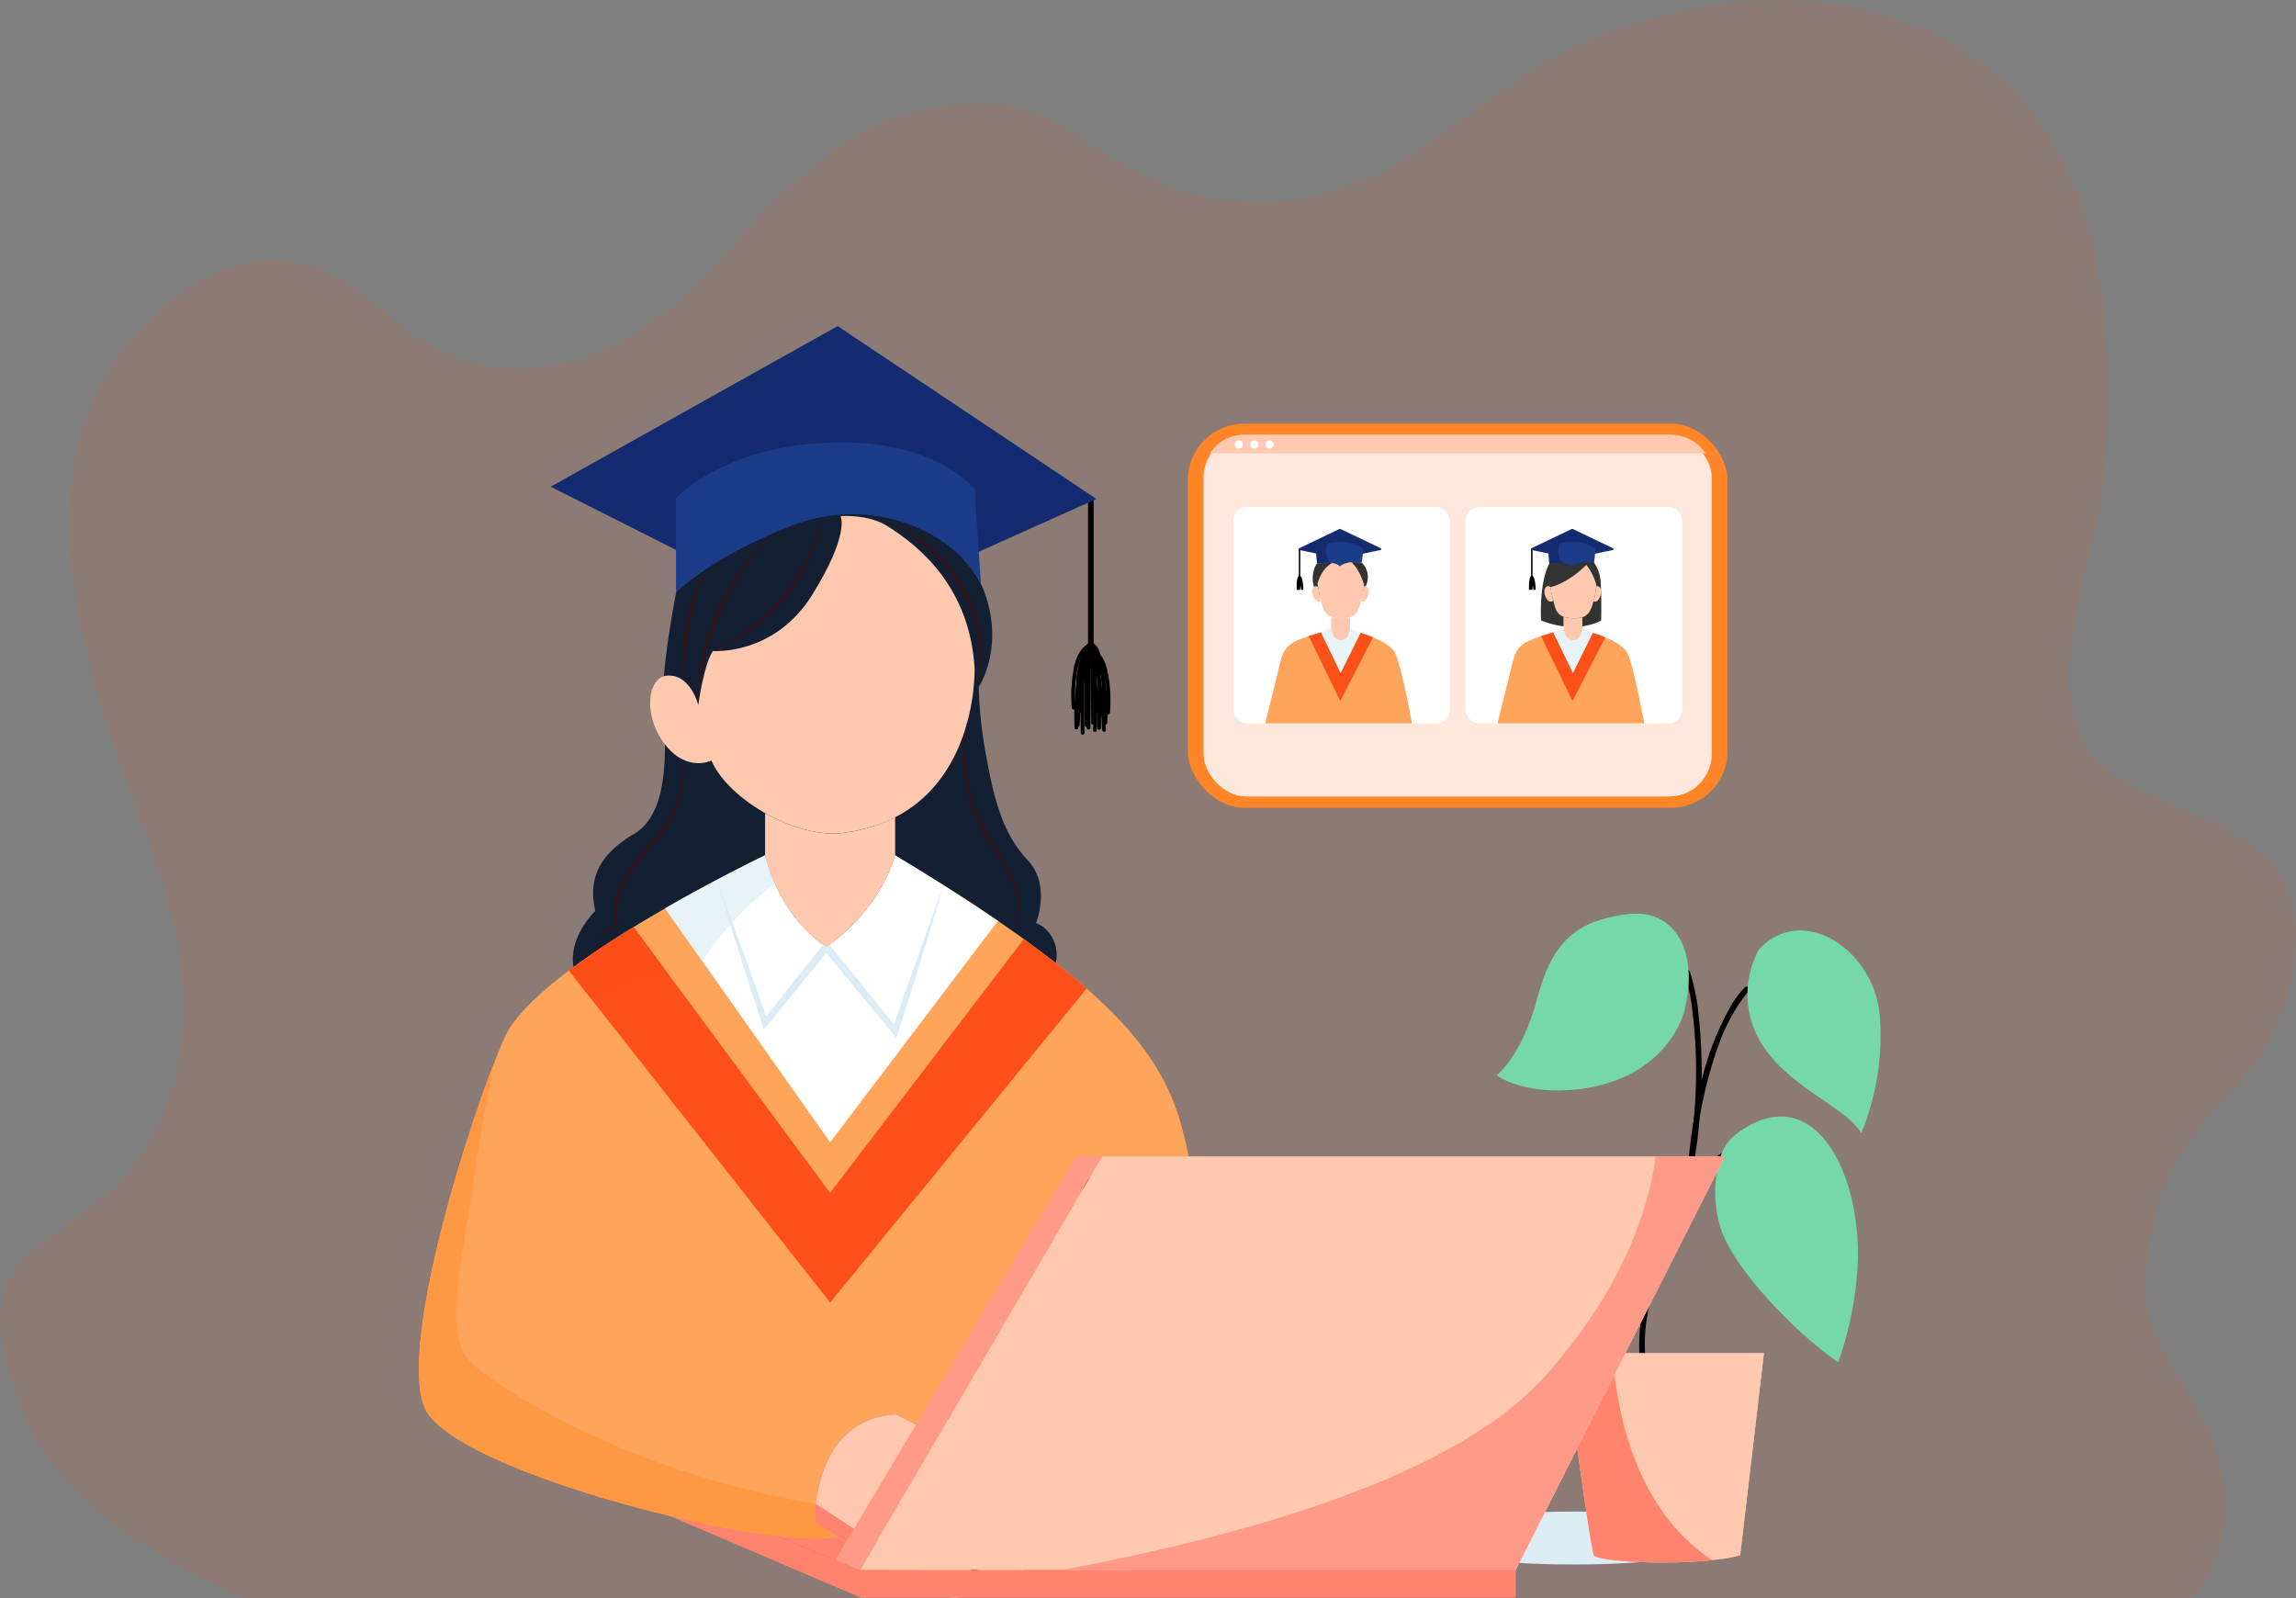 <svg xmlns="http://www.w3.org/2000/svg" width="570" height="396.767" viewBox="0 0 570 396.767">
  <rect x="0" y="0" width="570" height="396.767" fill="#808080" stroke="none"/>
  <g id="city_saudi_arabia" transform="translate(-212.001 -1585.999)">
    <g id="Group_169324" data-name="Group 169324" transform="translate(-600 -2645.001)">
      <path id="Path_80300" data-name="Path 80300" d="M678.293,317.954c-4.821,39.255-32.637,32.723-37.029,78.366-1.567,16.291,10.289,26.532,16.18,40.637,6.524,15.59,4.213,29.6-4.6,40.283H169.362c-10.688-4.906-20.887-10.126-29.764-16.394-12.221-8.612-21.893-19.228-26.825-33.782-4.452-13.151-7.882-25.838,3.813-35.813,6.349-5.423,12.958-9.608,18.7-14.635a45.448,45.448,0,0,0,11.033-13.655c21.076-41.21-5.96-77.527-15.889-118.763-.958-4.007-1.835-8.054-2.534-12.115-1.821-10.343-2.668-20.836-1.588-31.057a68.448,68.448,0,0,1,8.478-27.132c7.373-12.919,26.472-32,46.995-28.359,15.421,2.739,25.125,17.811,39.049,23.262,17.547,6.868,37.014,1.376,50.159-8.721,25.566-19.637,41.949-56.963,85.645-53.542,14.816,1.158,24.818,13.082,37.809,18.547,17.859,7.522,35.476,7.467,52.544.149,19.628-8.421,33.095-24.065,52.368-33.019a130.4,130.4,0,0,1,20.349-7.454c15.5-4.279,32.458-5.792,48.448-2.494a94.223,94.223,0,0,1,9.65,2.494c53.458,16.775,55.974,71.721,53.458,111.813-1.154,18.369-15.58,50.049-4.923,69.029S682.955,279.995,678.293,317.954Z" transform="translate(703.377 4150.528)" fill="rgba(252,79,25,0.99)" opacity="0.1"/>
    </g>
    <g id="Group_174971" data-name="Group 174971" transform="translate(223.529 1580.369)">
      <g id="Group_174901" data-name="Group 174901" transform="translate(339.516 232.432)">
        <path id="Path_88028" data-name="Path 88028" d="M437.738,409.4c0,3.628-17.77,6.571-39.691,6.571s-39.691-2.942-39.691-6.571,17.77-6.571,39.691-6.571S437.738,405.771,437.738,409.4Z" transform="translate(-358.357 -254.366)" fill="#dbecf5"/>
        <g id="Group_174886" data-name="Group 174886" transform="translate(55.892 13.911)">
          <path id="Path_88029" data-name="Path 88029" d="M420.39,359.76a39.774,39.774,0,0,1-.206-14.925c1.317-8.559,5.644-16.223,8.249-24.414a110.664,110.664,0,0,0,4.668-23.9,127.288,127.288,0,0,0-.18-26.45A48.449,48.449,0,0,0,430.74,259.3c-.308-.84-1.663-.477-1.351.373a43.088,43.088,0,0,1,1.89,8.6,120.465,120.465,0,0,1,.627,25.609,111.71,111.71,0,0,1-4.375,24.712c-1.131,3.738-2.471,7.41-3.949,11.024-1.769,4.325-3.568,8.515-4.454,13.135-1.071,5.574-1.426,11.795-.09,17.376.209.876,1.561.505,1.351-.373Z" transform="translate(-418.174 -258.827)"/>
        </g>
        <g id="Group_174887" data-name="Group 174887" transform="translate(68.149 18.144)">
          <path id="Path_88030" data-name="Path 88030" d="M445.245,263.553a23.681,23.681,0,0,0-3.96,5.527,71.53,71.53,0,0,0-7.128,19.22,132.8,132.8,0,0,0-2.861,18.376c-.081.9,1.32.893,1.4,0a110.557,110.557,0,0,1,5.894-28.386,46.7,46.7,0,0,1,6.347-12.24,12.683,12.683,0,0,1,1.3-1.505c.659-.62-.334-1.61-.99-.991Z" transform="translate(-431.292 -263.358)"/>
        </g>
        <g id="Group_174888" data-name="Group 174888" transform="translate(63.625 59.141)">
          <path id="Path_88031" data-name="Path 88031" d="M439.589,307.317a15.718,15.718,0,0,0-3.309,2.461,31.432,31.432,0,0,0-6.457,8.531,44.794,44.794,0,0,0-3.342,8.321.7.7,0,0,0,1.352.373c1.973-6.671,5.5-13.713,11.375-17.8a9.489,9.489,0,0,1,1.088-.679c.8-.408.1-1.618-.707-1.21Z" transform="translate(-426.45 -307.234)"/>
        </g>
        <path id="Path_88032" data-name="Path 88032" d="M426.97,267.848s-3.45,16.641-25.976,19.686c-14.206,1.624-20.7-3.445-20.7-3.445s6.291-4.673,10.146-19.285,10.35-19.076,22.121-20.7S430.623,253.033,426.97,267.848Z" transform="translate(-359.796 -243.94)" fill="#75d8aa"/>
        <path id="Path_88033" data-name="Path 88033" d="M449.81,253.126a23.22,23.22,0,0,0,0,22.323c6.494,11.77,21.918,16.844,25.367,23.339a63.64,63.64,0,0,0,4.668-28.615C478.831,253.532,460.77,241.356,449.81,253.126Z" transform="translate(-364.169 -244.235)" fill="#75d8aa"/>
        <path id="Path_88034" data-name="Path 88034" d="M443.664,302.168a11.205,11.205,0,0,0-3.954,5.583,30.659,30.659,0,0,0-.4,16.4c2.841,11.77,21.714,29.629,29.629,34.7a87.018,87.018,0,0,0,4.871-25.57C474.2,310,461.957,288.426,443.664,302.168Z" transform="translate(-363.609 -247.478)" fill="#75d8aa"/>
        <path id="Path_88037" data-name="Path 88037" d="M398.321,360.749s6.291,48.1,7.306,50.127,27.194,2.841,36.327,0l5.885-50.127Z" transform="translate(-360.979 -251.604)" fill="#ffc9b0"/>
        <path id="Path_88038" data-name="Path 88038" d="M410.245,360.749H398.321s6.291,48.1,7.306,50.127c.818,1.634,17.957,2.477,29.369,1.26C415.358,399.259,411.1,373.856,410.245,360.749Z" transform="translate(-360.979 -251.604)" fill="#ff836d"/>
        <path id="Path_88049" data-name="Path 88049" d="M417.133,360.749h-2.811l-.081.667s19.635,1.155,24.049,5.9c3.729,4.013,1.157,34.985.269,44.5a30.556,30.556,0,0,0,4.439-.941l5.885-50.127Z" transform="translate(-362.024 -251.604)" fill="#ffc9b0"/>
      </g>
      <g id="Group_174902" data-name="Group 174902" transform="translate(154.371 375.932)">
        <path id="Path_88050" data-name="Path 88050" d="M160.21,397.517H314.163L370.581,417H207.821Z" transform="translate(-160.21 -397.517)" fill="#ff836d"/>
        <path id="Path_88051" data-name="Path 88051" d="M160.21,403.4v-5.885L207.821,417h162.76v6.8H207.923Z" transform="translate(-160.21 -397.517)" fill="#ff836d"/>
      </g>
      <g id="Group_174932" data-name="Group 174932" transform="translate(92.47 86.577)">
        <g id="Group_174905" data-name="Group 174905" transform="translate(166.117 42.245)">
          <path id="Path_88059" data-name="Path 88059" d="M258.9,114.465V150.69a.7.7,0,0,0,1.4,0V114.465a.7.7,0,0,0-1.4,0Z" transform="translate(-258.903 -113.788)"/>
        </g>
        <path id="Path_88060" data-name="Path 88060" d="M187.375,68.577l-71.233,39.878,66.971,33.79L251.606,111.5Z" transform="translate(-83.418 -68.577)" fill="#142b70"/>
        <path id="Path_88061" data-name="Path 88061" d="M147.679,137.914s-3.652,18.671-3.247,26.991,2.436,27.329-7.1,32.944-11.364,11.906-9.741,19.212c0,0-9.741,9.335-3.45,18.468s29.021,24.758,68.8,17.047,46.8-16.641,48.666-21.715-1.584-9.944-4.628-10.756c0,0,3.855-9.335-2.029-15.627s-8.118-14-10.147-24.962a109.845,109.845,0,0,1-2.029-18.062s6.494-9.538,1.421-23.542S197.4,113.358,176.7,121.272,147.679,137.914,147.679,137.914Z" transform="translate(-83.804 -71.856)" fill="#131f32"/>
        <path id="Path_88062" data-name="Path 88062" d="M149.265,181.34a22.276,22.276,0,0,1-.274,11.86,26.964,26.964,0,0,1-2.269,5.582,33.079,33.079,0,0,1-3.442,4.95l-1.975,2.256c-.651.737-1.327,1.456-1.922,2.237l-.926,1.146c-.3.391-.57.8-.856,1.2-.592.785-1.07,1.64-1.586,2.472a22.611,22.611,0,0,0-2.224,5.39,11.27,11.27,0,0,0-.224,5.689l.064.235-.179.117a15.423,15.423,0,0,0-2.083,1.654,15.914,15.914,0,0,0-1.8,1.98,10.713,10.713,0,0,0-1.3,2.334,8.252,8.252,0,0,0-.509,2.639,7.762,7.762,0,0,1,.326-2.7,10.993,10.993,0,0,1,1.2-2.471,14.185,14.185,0,0,1,1.743-2.132,15.9,15.9,0,0,1,2.107-1.795l-.115.352a11.749,11.749,0,0,1,0-6.088,23.462,23.462,0,0,1,2.241-5.621c.52-.862,1-1.75,1.6-2.561.289-.412.565-.833.863-1.237l.933-1.182c.6-.805,1.31-1.519,1.979-2.266l1.976-2.205a29.145,29.145,0,0,0,5.78-10.148A23.949,23.949,0,0,0,149.265,181.34Z" transform="translate(-84.18 -75.976)" fill="#33131c"/>
        <path id="Path_88063" data-name="Path 88063" d="M157.579,182.408s-1.032,6.9-7.517,16.641-13.778,16.337-8.153,29.629,8.651,27.548,45.494,22.551,42.626-26.914,39.582-36.655-11.353-9.464-11.727-34.666S167.625,149.937,157.579,182.408Z" transform="translate(-84.977 -74.544)" fill="#131f32"/>
        <path id="Path_88064" data-name="Path 88064" d="M223.1,156.818s1.217,35.921-31.861,40.791c-11.365,2.029-29.021-7.711-33.485-17.859,0,0-6.088,3.044-11.568-4.059s-4.465-17.047,1.015-17.047,7.306,7.306,7.306,7.306,1.42-10.35,3.653-13.394c0,0,15.243,1.218,24.669-14s6.99-19.483,6.99-19.483,6.784-.555,11.568,2.436C209.5,126.58,221.883,136.727,223.1,156.818Z" transform="translate(-85.151 -71.887)" fill="#ffc9b0"/>
        <path id="Path_88065" data-name="Path 88065" d="M178.5,120.019c19.7-7.532,40.309,1.666,46.628,14.643l-1.57-23.572s-9.747-12.582-36.129-11.568-37.951,13.8-37.951,13.8v23.338S157.8,127.935,178.5,120.019Z" transform="translate(-85.606 -70.603)" fill="#1b3c89"/>
        <path id="Path_88074" data-name="Path 88074" d="M273.255,289.372c-4.464-23.947-7.376-40.183-73.906-80.162-4.5,14.815-17.109,22.729-17.109,22.729-12.272-8.32-15.179-22.729-15.179-22.729S110.5,236.2,102.378,254.466,75.995,329.96,82.49,346.2s87.832,36.17,102.388,32.111l-5.486-3.7s-.707-25.774,20.4-26.585l24.758,13.191h54.389S277.719,313.319,273.255,289.372Z" transform="translate(-81.12 -77.805)" fill="#fea45b"/>
        <path id="Path_88075" data-name="Path 88075" d="M187.5,280.443l41.662-54.972c-7.261-4.971-15.69-10.355-25.518-16.26-4.5,14.815-17.109,22.729-17.109,22.729-12.272-8.32-15.179-22.729-15.179-22.729s-11.48,5.478-24.837,13.167Z" transform="translate(-85.411 -77.805)" fill="#fff"/>
        <path id="Path_88076" data-name="Path 88076" d="M185.82,321.47l63.687-77.948c-4.343-3.816-9.489-7.886-15.6-12.29l-48.09,63.044-48.792-66.009c-5.558,3.408-11.122,7.075-16.056,10.787Z" transform="translate(-83.735 -79.055)" fill="rgba(252,79,25,0.99)"/>
        <path id="Path_88079" data-name="Path 88079" d="M160.21,215.753c1.118,2.918,2.2,5.848,3.28,8.781l3.227,8.8q3.194,8.81,6.29,17.653l-1.378-.244,7.513-9.5,7.564-9.457.718-.9.726.89,8.534,10.468,8.48,10.513-1.389.256L206.9,244l3.168-9,3.234-8.979c1.08-2.993,2.166-5.983,3.288-8.962-.887,3.057-1.809,6.1-2.738,9.145l-2.793,9.126-2.857,9.1-2.9,9.091-.445,1.393-.945-1.137-8.628-10.39-8.575-10.435,1.443-.006-7.615,9.416-7.666,9.376-.929,1.136-.45-1.38c-1.936-5.939-3.866-11.88-5.75-17.836l-2.793-8.946C162.021,221.734,161.1,218.75,160.21,215.753Z" transform="translate(-86.31 -78.234)" fill="#dbecf5"/>
        <path id="Path_88080" data-name="Path 88080" d="M231.45,370.962l-24.812-13.187c-21.049.855-20.344,26.581-20.344,26.581s12.483,8.523,16.542,10.756,15.017,8.321,17.859,8.118,7.509-.812,7.915-3.45c0,0,1.827,2.435,5.682,1.217s4.059-3.247,3.653-5.276-6.088-11.365-6.088-11.365,7.914,11.77,10.147,11.365,5.682-1.825,4.87-5.987S231.45,370.962,231.45,370.962Z" transform="translate(-88.021 -87.553)" fill="#ffc9b0"/>
        <g id="Group_174913" data-name="Group 174913" transform="translate(131.978 301.786)">
          <path id="Path_88081" data-name="Path 88081" d="M231.472,401.5l-6.921-8.518-.993-1.224a.707.707,0,0,0-.991,0,.717.717,0,0,0,0,.991q3.46,4.258,6.92,8.518l.994,1.223a.706.706,0,0,0,.991,0,.716.716,0,0,0,0-.99Z" transform="translate(-222.366 -391.556)"/>
        </g>
        <g id="Group_174921" data-name="Group 174921" transform="translate(161.955 78.567)">
          <g id="Group_174914" data-name="Group 174914" transform="translate(1.125 0.385)">
            <path id="Path_88082" data-name="Path 88082" d="M258.728,153.234c-4.544,5.715-2.381,13.327-3.072,19.982-.063.6.87.591.932,0,.656-6.315-1.516-13.9,2.8-19.323.369-.464-.286-1.128-.659-.659Z" transform="translate(-255.653 -153.073)"/>
          </g>
          <g id="Group_174915" data-name="Group 174915" transform="translate(3.185)">
            <path id="Path_88083" data-name="Path 88083" d="M259.149,152.994c-1.6,6.616-1.368,13.45-1.1,20.2.024.6.956.6.932,0-.269-6.662-.521-13.418,1.062-19.951.141-.582-.757-.831-.9-.248Z" transform="translate(-257.857 -152.661)"/>
          </g>
          <g id="Group_174916" data-name="Group 174916" transform="translate(4.803 0.152)">
            <path id="Path_88084" data-name="Path 88084" d="M259.589,153.273q.077,9.661.155,19.322a.466.466,0,0,0,.932,0q-.077-9.661-.155-19.322a.466.466,0,0,0-.932,0Z" transform="translate(-259.589 -152.824)"/>
          </g>
          <g id="Group_174917" data-name="Group 174917" transform="translate(4.563 0.05)">
            <path id="Path_88085" data-name="Path 88085" d="M259.572,153.567c1.3.6,1.522,2.338,1.813,3.587q.6,2.561.948,5.17a56.828,56.828,0,0,1,.425,10.261c-.029.6.9.6.932,0a57.659,57.659,0,0,0-.553-11.179,55.161,55.161,0,0,0-1.1-5.505c-.311-1.229-.762-2.568-2-3.139-.541-.249-1.015.553-.471.8Z" transform="translate(-259.331 -152.715)"/>
          </g>
          <g id="Group_174918" data-name="Group 174918" transform="translate(5.149 1.2)">
            <path id="Path_88086" data-name="Path 88086" d="M259.97,154.528c.327,1.559.659,3.119.98,4.68a22.112,22.112,0,0,1,.4,4.715q-.046,5.015-.1,10.03a.466.466,0,0,0,.932,0c.034-3.437.074-6.873.1-10.31a44.024,44.024,0,0,0-1.419-9.363c-.123-.587-1.021-.339-.9.248Z" transform="translate(-259.959 -153.945)"/>
          </g>
          <g id="Group_174919" data-name="Group 174919" transform="translate(0 0.026)">
            <path id="Path_88087" data-name="Path 88087" d="M258.976,152.748c-2.46,1.314-3.492,4-3.962,6.6a36.9,36.9,0,0,0-.44,9.521c.048.594.98.6.932,0a36.5,36.5,0,0,1,.315-8.736c.41-2.539,1.2-5.286,3.626-6.584.529-.282.059-1.087-.471-.8Z" transform="translate(-254.448 -152.689)"/>
          </g>
          <g id="Group_174920" data-name="Group 174920" transform="translate(1.953 1.525)">
            <path id="Path_88088" data-name="Path 88088" d="M258.4,154.615a36.585,36.585,0,0,0-1.667,15.237c.061.591.993.6.932,0a35.92,35.92,0,0,1,1.633-14.989c.189-.57-.71-.815-.9-.248Z" transform="translate(-256.539 -154.293)"/>
          </g>
        </g>
        <g id="Group_174929" data-name="Group 174929" transform="translate(162.692 79.767)">
          <g id="Group_174922" data-name="Group 174922" transform="translate(4.018 0.385)">
            <path id="Path_88089" data-name="Path 88089" d="M260.305,154.518c4.544,5.715,2.381,13.327,3.072,19.982.062.6-.87.591-.932,0-.656-6.316,1.516-13.9-2.8-19.323-.369-.464.286-1.128.659-.659Z" transform="translate(-259.537 -154.357)"/>
          </g>
          <g id="Group_174923" data-name="Group 174923" transform="translate(3.596)">
            <path id="Path_88090" data-name="Path 88090" d="M260,154.278c1.6,6.615,1.368,13.45,1.1,20.2-.024.6-.956.6-.932,0,.269-6.663.521-13.419-1.062-19.951-.141-.582.757-.831.9-.248Z" transform="translate(-259.086 -153.945)"/>
          </g>
          <g id="Group_174924" data-name="Group 174924" transform="translate(3.097 0.151)">
            <path id="Path_88091" data-name="Path 88091" d="M259.638,154.557q-.077,9.661-.155,19.322a.466.466,0,0,1-.932,0q.077-9.661.155-19.322a.466.466,0,0,1,.932,0Z" transform="translate(-258.551 -154.107)"/>
          </g>
          <g id="Group_174925" data-name="Group 174925" transform="translate(0 0.05)">
            <path id="Path_88092" data-name="Path 88092" d="M259.419,154.85c-1.3.6-1.521,2.339-1.812,3.587q-.6,2.561-.948,5.171a56.821,56.821,0,0,0-.425,10.261c.029.6-.9.6-.932,0a57.655,57.655,0,0,1,.553-11.179,55.175,55.175,0,0,1,1.1-5.506c.311-1.228.762-2.568,2-3.138.541-.25,1.015.552.47.8Z" transform="translate(-255.237 -153.999)"/>
          </g>
          <g id="Group_174926" data-name="Group 174926" transform="translate(1.508 1.199)">
            <path id="Path_88093" data-name="Path 88093" d="M259.168,155.811c-.326,1.56-.658,3.119-.979,4.681a22.1,22.1,0,0,0-.4,4.715q.046,5.015.1,10.03a.466.466,0,0,1-.932,0c-.034-3.437-.074-6.874-.1-10.311a44.042,44.042,0,0,1,1.419-9.362c.123-.587,1.021-.338.9.248Z" transform="translate(-256.85 -155.228)"/>
          </g>
          <g id="Group_174927" data-name="Group 174927" transform="translate(3.756 0.026)">
            <path id="Path_88094" data-name="Path 88094" d="M259.96,154.032c2.46,1.314,3.492,4,3.962,6.6a36.9,36.9,0,0,1,.44,9.521c-.048.593-.98.6-.932,0a36.506,36.506,0,0,0-.315-8.736c-.41-2.538-1.2-5.285-3.626-6.583-.529-.283-.059-1.087.471-.8Z" transform="translate(-259.257 -153.973)"/>
          </g>
          <g id="Group_174928" data-name="Group 174928" transform="translate(4.252 1.525)">
            <path id="Path_88095" data-name="Path 88095" d="M260.711,155.9a36.583,36.583,0,0,1,1.667,15.237c-.061.59-.993.6-.932,0a35.917,35.917,0,0,0-1.633-14.989c-.189-.57.71-.815.9-.248Z" transform="translate(-259.787 -155.577)"/>
          </g>
        </g>
        <path id="Path_88096" data-name="Path 88096" d="M193.243,202.79c-5.927,1.059-13.562-1.088-20.146-4.82h0v10.5S176,222.882,188.276,231.2c0,0,12.609-7.914,17.109-22.729V198.99A38.53,38.53,0,0,1,193.243,202.79Z" transform="translate(-87.155 -77.067)" fill="#ffc9b0"/>
        <path id="Path_88098" data-name="Path 88098" d="M173.8,216.29a37.06,37.06,0,0,1-2.443-7.08s-11.48,5.478-24.837,13.167l9.21,13.051A77.855,77.855,0,0,1,173.8,216.29Z" transform="translate(-85.411 -77.805)" fill="#dbecf5" opacity="0.63" style="mix-blend-mode: multiply;isolation: isolate"/>
        <path id="Path_88099" data-name="Path 88099" d="M169.013,102.722c-13.431,4.081-19.532,10.815-19.532,10.815v23.338s6.49-6.8,22.248-13.837C166.563,113.936,167.146,107.19,169.013,102.722Z" transform="translate(-85.606 -70.817)" fill="#1b3c89"/>
        <g id="Group_174930" data-name="Group 174930" transform="translate(0 183.192)">
          <path id="Path_88100" data-name="Path 88100" d="M179.657,373.825c-45.542-7.59-77.473-27.819-84.991-34.545-7.711-6.9-3.652-19.888,0-45.667,1.39-9.812,3.251-20.052,5.022-28.979-8.817,22.716-23.047,70.578-17.2,85.2,6.494,16.235,87.832,36.17,102.388,32.111l-5.486-3.7A34.436,34.436,0,0,1,179.657,373.825Z" transform="translate(-81.12 -264.634)" fill="rgba(255,152,67,0.99)"/>
          <path id="Path_88101" data-name="Path 88101" d="M259.619,295.571l5.7,71.309h7.652Z" transform="translate(-92.833 -266.664)" fill="rgba(255,152,67,0.99)"/>
        </g>
        <g id="Group_174931" data-name="Group 174931" transform="translate(164.742 211.339)">
          <path id="Path_88102" data-name="Path 88102" d="M265.175,366.827c-.243-5.994-.557-11.987-.9-17.977-.671-11.9-1.46-23.8-2.612-35.663-.573-5.905-1.218-11.815-2.193-17.67-.222-1.332-2.248-.766-2.028.559,1.844,11.068,2.675,22.325,3.493,33.507q1.131,15.469,1.849,30.965c.1,2.092.2,4.185.283,6.278.055,1.348,2.158,1.355,2.1,0Z" transform="translate(-257.431 -294.757)"/>
        </g>
        <path id="Path_88103" data-name="Path 88103" d="M186.558,381.493a34.436,34.436,0,0,0-.265,4.42s12.483,8.523,16.542,10.756,15.017,8.321,17.859,8.118a28.39,28.39,0,0,0,3.045-.365C211.451,398.116,186.565,381.5,186.558,381.493Z" transform="translate(-88.021 -89.11)" fill="#ff836d"/>
        <path id="Path_88104" data-name="Path 88104" d="M144.727,238.682l-7.7-10.416c-5.558,3.408-11.122,7.075-16.056,10.787l5.114,6.5A96.819,96.819,0,0,1,144.727,238.682Z" transform="translate(-83.735 -79.055)" fill="rgba(252,79,25,0.99)"/>
        <path id="Path_88105" data-name="Path 88105" d="M186.7,119.369a39.452,39.452,0,0,1-3.439,10.639,45.648,45.648,0,0,1-6.032,9.475,45.447,45.447,0,0,1-12.916,10.709,23.47,23.47,0,0,1-2.512,1.241q-1.27.589-2.549,1.146a60.665,60.665,0,0,0,9.357-5.982l1.084-.861a10.46,10.46,0,0,0,1.06-.889l2.04-1.869c.686-.617,1.27-1.336,1.91-2l.94-1.014c.3-.351.576-.719.866-1.077.57-.722,1.2-1.4,1.722-2.161l1.6-2.258,1.448-2.358c.465-.8.886-1.619,1.344-2.423s.817-1.657,1.23-2.485c.38-.843.736-1.7,1.088-2.555A43.351,43.351,0,0,0,186.7,119.369Z" transform="translate(-86.247 -71.91)" fill="#33131c"/>
        <path id="Path_88106" data-name="Path 88106" d="M174.375,123.41a55.027,55.027,0,0,0-4.013,4.471c-.633.775-1.244,1.567-1.855,2.356-.577.816-1.175,1.616-1.735,2.442a63.552,63.552,0,0,0-5.846,10.416c-.891,1.785-1.53,3.676-2.252,5.532-.567,1.909-1.22,3.8-1.628,5.75a67.248,67.248,0,0,0-1.7,11.863q-.01-1.5.008-3.014a24.271,24.271,0,0,1,.127-3.017l.328-3.008c.112-1,.361-1.985.535-2.98a51.188,51.188,0,0,1,1.524-5.864c.328-.956.7-1.9,1.042-2.848a30.244,30.244,0,0,1,1.165-2.8,58.609,58.609,0,0,1,6.113-10.445A50.061,50.061,0,0,1,174.375,123.41Z" transform="translate(-85.99 -72.175)" fill="#33131c"/>
        <path id="Path_88107" data-name="Path 88107" d="M156.69,133.9c-.407,1.09-.807,2.175-1.154,3.281q-.554,1.644-1.025,3.31c-.626,2.221-1.184,4.457-1.62,6.717a68.529,68.529,0,0,0-1.04,6.825l-.171,1.721-.091,1.73c-.116,1.155-.049,2.31-.124,3.477a36.987,36.987,0,0,1-.331-6.98c0-1.172.178-2.329.272-3.5.175-1.155.327-2.315.569-3.46a47.577,47.577,0,0,1,1.855-6.752A38.187,38.187,0,0,1,156.69,133.9Z" transform="translate(-85.711 -72.863)" fill="#33131c"/>
        <path id="Path_88108" data-name="Path 88108" d="M202.657,119.031a43.037,43.037,0,0,1,11.8,6.47,39.859,39.859,0,0,1,9.22,9.9,37.168,37.168,0,0,1,3.053,6.078,34.861,34.861,0,0,1,1.757,6.562,38.113,38.113,0,0,1-.427,13.449c.088-1.12.237-2.23.3-3.347.029-1.118.126-2.231.059-3.348a37.265,37.265,0,0,0-.639-6.631,40.56,40.56,0,0,0-1.841-6.376,36.568,36.568,0,0,0-3.047-5.886,41.1,41.1,0,0,0-8.877-9.837,49.174,49.174,0,0,0-5.441-3.875A45.749,45.749,0,0,0,202.657,119.031Z" transform="translate(-89.095 -71.887)" fill="#33131c"/>
        <path id="Path_88109" data-name="Path 88109" d="M226.933,173.018a32.352,32.352,0,0,0-.781,6.924,37.143,37.143,0,0,0,.5,6.923,39.736,39.736,0,0,0,4.457,13.045c2.192,4.087,4.71,8.054,6.722,12.3a27.329,27.329,0,0,1,1.313,3.288,12.015,12.015,0,0,1,.642,3.5,12.831,12.831,0,0,1-.426,3.512,34.008,34.008,0,0,1-1.017,3.358,21.185,21.185,0,0,0,.986-6.847,17.249,17.249,0,0,0-2.144-6.5c-2.122-4.133-4.611-8.068-6.9-12.173a38.774,38.774,0,0,1-4.344-13.386A33.122,33.122,0,0,1,226.933,173.018Z" transform="translate(-90.602 -75.43)" fill="#33131c"/>
      </g>
      <g id="Group_174933" data-name="Group 174933" transform="translate(195.85 292.726)">
        <path id="Path_88110" data-name="Path 88110" d="M271.235,308.467,211.165,411.156h162.76l51.953-102.689Z" transform="translate(-205.033 -308.467)" fill="#ffc9b0"/>
        <path id="Path_88111" data-name="Path 88111" d="M211.266,425.166l-.1-6.8h162.76v6.8Z" transform="translate(-205.033 -315.679)" fill="#ff836d"/>
        <path id="Path_88112" data-name="Path 88112" d="M210.734,411.156l-6.132-2.509,59.708-100.18H270.8Z" transform="translate(-204.602 -308.467)" fill="#ff9a88"/>
        <path id="Path_88113" data-name="Path 88113" d="M412.189,308.468c-1.223,9.61-5.772,27.979-22.627,48.85-8.406,10.408-27.213,35.426-124.726,53.838h112.61L429.4,308.468Z" transform="translate(-208.555 -308.468)" fill="#ff9a88"/>
      </g>
      <g id="Group_174958" data-name="Group 174958" transform="translate(283.362 110.822)">
        <rect id="Rectangle_148809" data-name="Rectangle 148809" width="133.98" height="95.332" rx="14" fill="#ff8526"/>
        <rect id="Rectangle_148810" data-name="Rectangle 148810" width="126.178" height="89.781" rx="10.612" transform="translate(3.901 2.776)" fill="#fee8de"/>
        <path id="Path_88121" data-name="Path 88121" d="M427.166,121.358a9.9,9.9,0,0,0-8.36-4.6H312.459a9.9,9.9,0,0,0-8.359,4.6Z" transform="translate(-298.643 -113.984)" fill="#ffc9b0"/>
        <circle id="Ellipse_3530" data-name="Ellipse 3530" cx="1.019" cy="1.019" r="1.019" transform="translate(11.644 4.136)" fill="#fff"/>
        <circle id="Ellipse_3531" data-name="Ellipse 3531" cx="1.019" cy="1.019" r="1.019" transform="translate(15.454 4.136)" fill="#fff"/>
        <path id="Path_88122" data-name="Path 88122" d="M320.914,119.233a1.019,1.019,0,1,1-1.019-1.018A1.019,1.019,0,0,1,320.914,119.233Z" transform="translate(-299.612 -114.079)" fill="#fff"/>
        <rect id="Rectangle_148811" data-name="Rectangle 148811" width="53.708" height="53.708" rx="3.293" transform="translate(11.302 20.675)" fill="#fff"/>
        <g id="Group_174949" data-name="Group 174949" transform="translate(19.207 26.099)">
          <path id="Path_88123" data-name="Path 88123" d="M355.268,191.81c-1.523-7.995-3.39-16.633-4.582-18.063-2.3-2.76-8.189-4.376-8.189-4.376l-4.958,10.014-4.9-10.151c-9.564,2.773-9.168,3.715-10.738,10.151-.7,2.875-1.937,7.825-3.09,12.425Z" transform="translate(-318.815 -143.526)" fill="#fea45b"/>
          <g id="Group_174942" data-name="Group 174942" transform="translate(8.343 4.941)">
            <path id="Path_88124" data-name="Path 88124" d="M327.744,147.183V153.7a.181.181,0,0,0,.362,0v-6.515a.181.181,0,0,0-.362,0Z" transform="translate(-327.744 -147.008)"/>
          </g>
          <path id="Path_88125" data-name="Path 88125" d="M327.18,157.681s-.2-3.434.706-3.512.961,3.512.961,3.512h-.569l-.137-1.109L328,157.681Z" transform="translate(-319.363 -142.537)"/>
          <path id="Path_88126" data-name="Path 88126" d="M327.892,146.981l9.972,2.082a.227.227,0,0,0,.1,0l10.047-2.083a.24.24,0,0,0,.055-.451l-10.009-4.785a.236.236,0,0,0-.206,0l-10.01,4.786A.239.239,0,0,0,327.892,146.981Z" transform="translate(-319.398 -141.721)" fill="#142b70"/>
          <path id="Path_88127" data-name="Path 88127" d="M343.613,150.673s-3.453-.589-5.455.943c0,0-1.06-1.374-5.652-.706,0,0-1.923,2.276-.589,6.4s10.008,2,10.008,2,2.041-.392,2.9-3.336A5.036,5.036,0,0,0,343.613,150.673Z" transform="translate(-319.644 -142.301)" fill="#333"/>
          <path id="Path_88128" data-name="Path 88128" d="M332.563,150.557l-.235-3.729s5.809-3.689,11.774,0l-.432,3.493s-3.453-.589-5.455.943C338.216,151.263,337.156,149.889,332.563,150.557Z" transform="translate(-319.702 -141.948)" fill="#1b3c89"/>
          <path id="Path_88129" data-name="Path 88129" d="M341.13,150.615a5.716,5.716,0,0,0-2.89,1,3.067,3.067,0,0,0-1.919-.788c-.951.476-2.6,1.743-3.615,5.026a50.649,50.649,0,0,0,1.334,6c.668,1.923,1.963,2.59,4.436,2.63s3.924-.315,4.866-3.454a18.774,18.774,0,0,0,.942-4.788S343.259,152.453,341.13,150.615Z" transform="translate(-319.727 -142.304)" fill="#ffc9b0"/>
          <path id="Path_88130" data-name="Path 88130" d="M332.772,157.189s-.748-.76-1.337.339.6,4.149,2.026,3.016h0C333.176,159.356,332.925,158.041,332.772,157.189Z" transform="translate(-319.633 -142.719)" fill="#ffc9b0"/>
          <path id="Path_88131" data-name="Path 88131" d="M346.073,157.528c-.357-.666-.772-.648-1.044-.533a20.177,20.177,0,0,1-.713,3.715C345.619,161.295,346.623,158.557,346.073,157.528Z" transform="translate(-320.488 -142.719)" fill="#ffc9b0"/>
          <path id="Path_88132" data-name="Path 88132" d="M338.715,165.442a7.131,7.131,0,0,1-2.364-.363h0v2.756s.086,2.739,2.131,3.022c2.551.353,2.551-3.14,2.551-3.14v-2.505A7.475,7.475,0,0,1,338.715,165.442Z" transform="translate(-319.965 -143.253)" fill="#ffc9b0"/>
          <path id="Path_88138" data-name="Path 88138" d="M340.851,168.174h-.012c-.06.8-.417,3.17-2.539,2.877-2.045-.283-2.131-3.022-2.131-3.022l-2.555,1.125,4.9,10.151,4.958-10.014Z" transform="translate(-319.786 -143.447)" fill="#dbecf5" opacity="0.63" style="mix-blend-mode: multiply;isolation: isolate"/>
          <path id="Path_88139" data-name="Path 88139" d="M338.2,186.254l8.144-15.789a28.578,28.578,0,0,0-3.09-1.094L338.3,179.384l-4.9-10.151c-1.138.33-2.135.634-3.012.925Z" transform="translate(-319.575 -143.526)" fill="#fc5019"/>
          <path id="Path_88142" data-name="Path 88142" d="M335.186,145.669a11.634,11.634,0,0,0-2.858,1.19l.235,3.729a13.606,13.606,0,0,1,3.361-.131A4.32,4.32,0,0,1,335.186,145.669Z" transform="translate(-319.702 -141.98)" fill="#142b70"/>
        </g>
        <rect id="Rectangle_148812" data-name="Rectangle 148812" width="53.708" height="53.708" rx="3.293" transform="translate(68.971 20.675)" fill="#fff"/>
        <g id="Group_174957" data-name="Group 174957" transform="translate(76.876 26.099)">
          <path id="Path_88145" data-name="Path 88145" d="M405.259,150.471a9.457,9.457,0,0,1,1.662,5.223c.233,3.524.107,9.156.107,9.156s-5.844,3.577-14.921,0c0,0-.577-9.224,2.045-14.143S404.506,147.128,405.259,150.471Z" transform="translate(-381.29 -142.098)" fill="#333"/>
          <path id="Path_88146" data-name="Path 88146" d="M416.987,191.81c-1.522-7.995-3.389-16.633-4.582-18.063-2.3-2.76-8.189-4.376-8.189-4.376l-4.958,10.014-4.9-10.151c-9.565,2.773-9.169,3.715-10.739,10.151-.7,2.875-1.937,7.825-3.09,12.425Z" transform="translate(-380.534 -143.526)" fill="#fea45b"/>
          <g id="Group_174950" data-name="Group 174950" transform="translate(8.343 4.941)">
            <path id="Path_88147" data-name="Path 88147" d="M389.463,147.183V153.7a.181.181,0,0,0,.362,0v-6.515a.181.181,0,0,0-.362,0Z" transform="translate(-389.463 -147.008)"/>
          </g>
          <path id="Path_88148" data-name="Path 88148" d="M388.9,157.681s-.2-3.434.706-3.512.961,3.512.961,3.512H390l-.137-1.109-.137,1.109Z" transform="translate(-381.082 -142.537)"/>
          <path id="Path_88149" data-name="Path 88149" d="M389.611,146.981l9.972,2.082a.227.227,0,0,0,.1,0l10.048-2.083a.24.24,0,0,0,.054-.451l-10.008-4.785a.238.238,0,0,0-.207,0l-10.01,4.786A.239.239,0,0,0,389.611,146.981Z" transform="translate(-381.117 -141.721)" fill="#142b70"/>
          <path id="Path_88150" data-name="Path 88150" d="M402.849,150.615a5.722,5.722,0,0,0-2.89,1,3.066,3.066,0,0,0-1.918-.788c-.952.476-2.6,1.743-3.615,5.026a50.649,50.649,0,0,0,1.334,6c.667,1.923,1.962,2.59,4.435,2.63s3.924-.315,4.866-3.454A18.774,18.774,0,0,0,406,156.25S404.979,152.453,402.849,150.615Z" transform="translate(-381.446 -142.304)" fill="#ffc9b0"/>
          <path id="Path_88151" data-name="Path 88151" d="M394.491,157.189s-.748-.76-1.337.339.6,4.149,2.027,3.016h0C394.895,159.356,394.645,158.041,394.491,157.189Z" transform="translate(-381.352 -142.719)" fill="#ffc9b0"/>
          <path id="Path_88152" data-name="Path 88152" d="M407.792,157.528c-.357-.666-.771-.648-1.043-.533a20.3,20.3,0,0,1-.714,3.715C407.337,161.295,408.342,158.557,407.792,157.528Z" transform="translate(-382.207 -142.719)" fill="#ffc9b0"/>
          <path id="Path_88153" data-name="Path 88153" d="M400.434,165.442a7.131,7.131,0,0,1-2.364-.363h0v2.756s.086,2.739,2.131,3.022c2.551.353,2.551-3.14,2.551-3.14v-2.505A7.472,7.472,0,0,1,400.434,165.442Z" transform="translate(-381.684 -143.253)" fill="#ffc9b0"/>
          <g id="Group_174951" data-name="Group 174951" transform="translate(13.922 12.163)">
            <path id="Path_88157" data-name="Path 88157" d="M395.767,156.082c.018-.038.038-.077.06-.113s.05-.08.076-.12.034-.05.051-.073l.024-.033c-.023.031.008-.009.016-.02a2.064,2.064,0,0,1,.314-.312,1.579,1.579,0,0,1,.435-.237,1.55,1.55,0,0,1,.692-.063.181.181,0,0,0,.18-.18.186.186,0,0,0-.18-.181,1.975,1.975,0,0,0-1.894.991,1.236,1.236,0,0,0-.087.158.186.186,0,0,0,.065.248.183.183,0,0,0,.248-.065Z" transform="translate(-395.433 -154.738)" fill="#2d2d2d"/>
          </g>
          <path id="Path_88159" data-name="Path 88159" d="M402.57,168.174h-.012c-.06.8-.417,3.17-2.539,2.877-2.045-.283-2.131-3.022-2.131-3.022l-2.554,1.125,4.9,10.151,4.958-10.014Z" transform="translate(-381.505 -143.447)" fill="#dbecf5" opacity="0.63" style="mix-blend-mode: multiply;isolation: isolate"/>
          <path id="Path_88160" data-name="Path 88160" d="M399.921,186.254l8.144-15.789a28.577,28.577,0,0,0-3.09-1.094l-4.958,10.014-4.9-10.151c-1.139.33-2.135.634-3.012.925Z" transform="translate(-381.294 -143.526)" fill="#fc5019"/>
          <path id="Path_88166" data-name="Path 88166" d="M394.577,156.624s4.477-.825,9.59-6.2a4.489,4.489,0,0,0-5.846-1.573A6.345,6.345,0,0,0,394.577,156.624Z" transform="translate(-381.438 -142.154)" fill="#333"/>
          <path id="Path_88167" data-name="Path 88167" d="M394.283,150.557l-.235-3.729s5.808-3.689,11.773,0l-.432,3.493s-3.453-.589-5.455.943C399.935,151.263,398.875,149.889,394.283,150.557Z" transform="translate(-381.421 -141.948)" fill="#1b3c89"/>
          <path id="Path_88168" data-name="Path 88168" d="M396.905,145.669a11.636,11.636,0,0,0-2.857,1.19l.235,3.729a13.6,13.6,0,0,1,3.36-.131A4.32,4.32,0,0,1,396.905,145.669Z" transform="translate(-381.421 -141.98)" fill="#142b70"/>
        </g>
      </g>
    </g>
  </g>
</svg>
